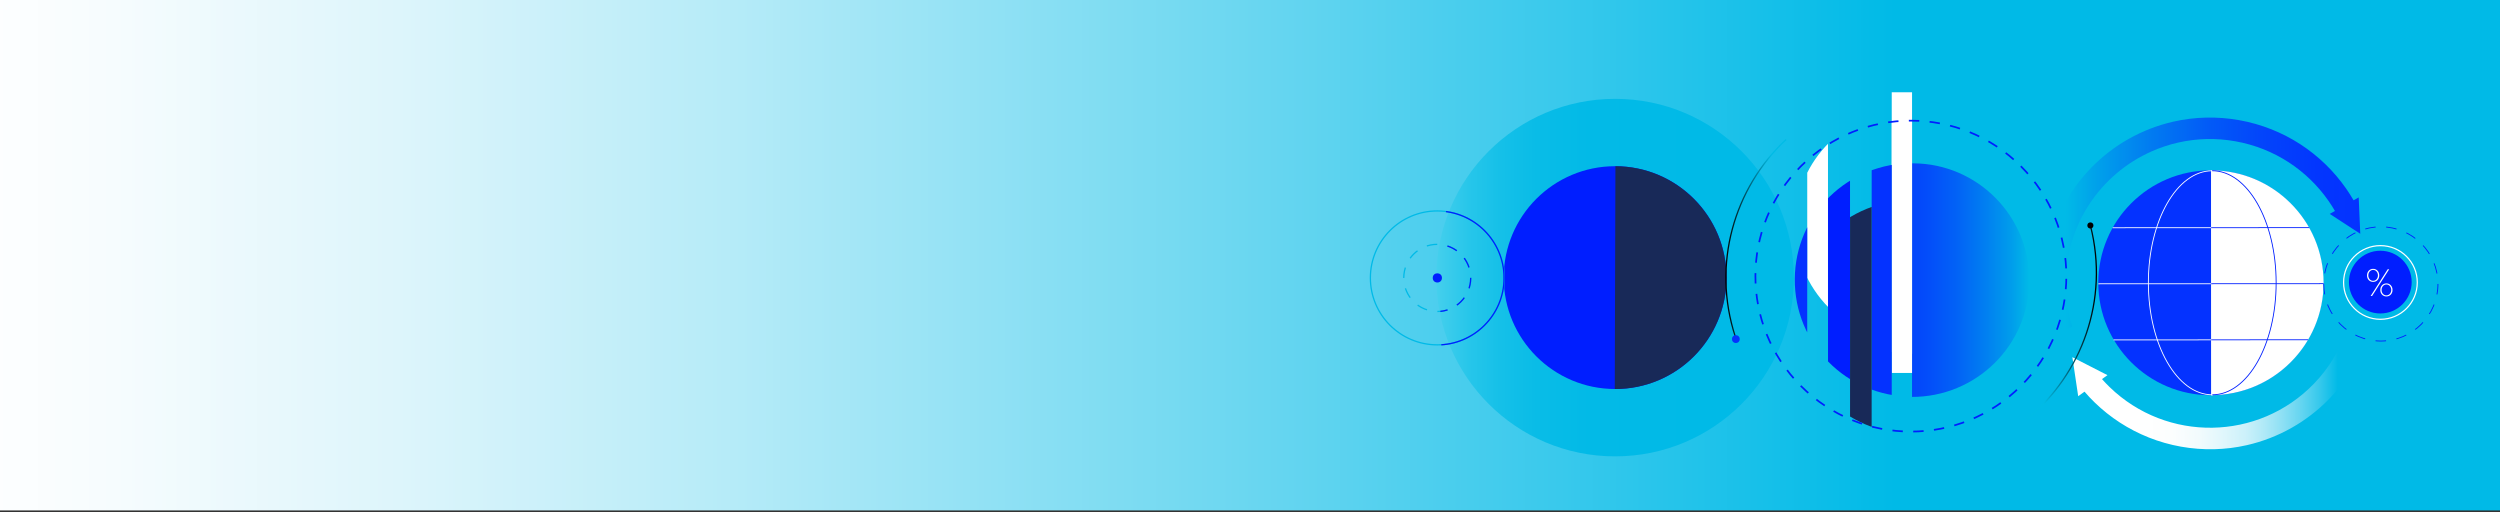 <?xml version="1.0" encoding="UTF-8"?><svg id="Layer_1" xmlns="http://www.w3.org/2000/svg" width="1440" height="295" xmlns:xlink="http://www.w3.org/1999/xlink" viewBox="0 0 1440 295"><rect x="0" y="0" width="1440" height="295" fill="#333333" stroke="none"/><defs><style>.cls-1{stroke:#0432ff;}.cls-1,.cls-2,.cls-3,.cls-4,.cls-5,.cls-6,.cls-7,.cls-8,.cls-9,.cls-10,.cls-11,.cls-12,.cls-13{stroke-miterlimit:10;}.cls-1,.cls-14{fill:#0432ff;}.cls-15{fill:url(#New_Gradient_Swatch_4);}.cls-15,.cls-16,.cls-17,.cls-18,.cls-19,.cls-20,.cls-14,.cls-21,.cls-22,.cls-23,.cls-24,.cls-25,.cls-26{stroke-width:0px;}.cls-16{fill:url(#New_Gradient_Swatch_2);}.cls-27{clip-path:url(#clippath);}.cls-17,.cls-2,.cls-3,.cls-4,.cls-5,.cls-6,.cls-7,.cls-8,.cls-9,.cls-10,.cls-11,.cls-12,.cls-13{fill:none;}.cls-2,.cls-4,.cls-11{stroke:#fff;}.cls-2,.cls-7,.cls-8{stroke-width:.5px;}.cls-18{fill:url(#linear-gradient);}.cls-3{stroke:url(#linear-gradient-3);}.cls-3,.cls-5,.cls-6,.cls-9,.cls-10,.cls-12{stroke-width:.75px;}.cls-3,.cls-6{stroke-dasharray:0 0 0 0 0 0 6.07 6.07;}.cls-19{fill:#182958;}.cls-5{stroke:url(#New_Gradient_Swatch_6-2);}.cls-6,.cls-7,.cls-8,.cls-12,.cls-13{stroke:#001eff;}.cls-7{stroke-dasharray:0 0 0 0 0 0 6.08 6.08;}.cls-28{clip-path:url(#clippath-1);}.cls-29{clip-path:url(#clippath-4);}.cls-30{clip-path:url(#clippath-3);}.cls-31{clip-path:url(#clippath-2);}.cls-32{clip-path:url(#clippath-7);}.cls-33{clip-path:url(#clippath-8);}.cls-34{clip-path:url(#clippath-6);}.cls-35{clip-path:url(#clippath-5);}.cls-20{fill:#000;}.cls-9{stroke:url(#New_Gradient_Swatch_6);}.cls-10{stroke:url(#linear-gradient-2);}.cls-11{stroke-width:.7px;}.cls-21{fill:url(#linear-gradient-4);}.cls-22{fill:url(#linear-gradient-7);}.cls-23{fill:url(#linear-gradient-5);}.cls-24{fill:url(#linear-gradient-6);}.cls-25{fill:#001eff;}.cls-13{stroke-dasharray:0 0 0 0 0 0 5.99 5.99;}.cls-26{fill:#fff;}</style><clipPath id="clippath"><rect class="cls-17" width="1441" height="294"/></clipPath><linearGradient id="New_Gradient_Swatch_2" x1="1463" y1="146.5" x2="-23" y2="146.5" gradientTransform="translate(1440 1) rotate(-180) scale(1 -1)" gradientUnits="userSpaceOnUse"><stop offset=".25" stop-color="#00bae7"/><stop offset=".38" stop-color="#39c9ec"/><stop offset=".55" stop-color="#7edcf2"/><stop offset=".7" stop-color="#b5ebf8"/><stop offset=".83" stop-color="#ddf5fb"/><stop offset=".94" stop-color="#f6fcfe"/><stop offset="1" stop-color="#fff"/></linearGradient><linearGradient id="linear-gradient" x1="411.55" y1="446.34" x2="411.55" y2="240.4" gradientTransform="translate(586.94 -251.65) rotate(90) scale(1 -1)" gradientUnits="userSpaceOnUse"><stop offset=".25" stop-color="#00bae7"/><stop offset=".57" stop-color="#02bae7"/><stop offset=".72" stop-color="#09bce7"/><stop offset=".82" stop-color="#15c0e8"/><stop offset=".91" stop-color="#27c6ea"/><stop offset=".98" stop-color="#3ecdec"/><stop offset="1" stop-color="#45d0ed"/></linearGradient><linearGradient id="linear-gradient-2" x1="788.96" y1="134.93" x2="866.85" y2="134.93" gradientTransform="translate(0 295) scale(1 -1)" gradientUnits="userSpaceOnUse"><stop offset=".25" stop-color="#00bae7"/><stop offset="1" stop-color="#00bae7"/></linearGradient><linearGradient id="linear-gradient-3" x1="808.19" x2="847.62" xlink:href="#linear-gradient-2"/><clipPath id="clippath-1"><polygon class="cls-17" points="835.42 107.08 828.74 146.22 830.47 208.86 870.07 192.11 880.1 137.97 835.42 107.08"/></clipPath><linearGradient id="New_Gradient_Swatch_4" x1="953.11" y1="121.56" x2="1120.74" y2="151.54" gradientTransform="translate(230.25 81.84) rotate(10.14) scale(1 -1)" gradientUnits="userSpaceOnUse"><stop offset="0" stop-color="#00bae7"/><stop offset=".09" stop-color="#00a4ea"/><stop offset=".29" stop-color="#017bf1"/><stop offset=".48" stop-color="#025bf7"/><stop offset=".67" stop-color="#0344fb"/><stop offset=".85" stop-color="#0336fe"/><stop offset="1" stop-color="#0432ff"/></linearGradient><linearGradient id="linear-gradient-4" x1="1004.32" y1="56.72" x2="1158.91" y2="84.37" gradientTransform="translate(230.25 81.84) rotate(10.14) scale(1 -1)" gradientUnits="userSpaceOnUse"><stop offset="0" stop-color="#fff"/><stop offset=".14" stop-color="#fcfefe"/><stop offset=".24" stop-color="#f2fbfd"/><stop offset=".32" stop-color="#e2f7fc"/><stop offset=".41" stop-color="#ccf1fa"/><stop offset=".48" stop-color="#afe9f7"/><stop offset=".55" stop-color="#8bdff4"/><stop offset=".62" stop-color="#61d4f0"/><stop offset=".69" stop-color="#31c7eb"/><stop offset=".75" stop-color="#00bae7"/></linearGradient><clipPath id="clippath-2"><rect class="cls-17" x="1101.33" y="78.03" width="105.82" height="161.67"/></clipPath><linearGradient id="linear-gradient-5" x1="1033.84" y1="133.65" x2="1168.89" y2="133.65" gradientTransform="translate(0 295) scale(1 -1)" gradientUnits="userSpaceOnUse"><stop offset="0" stop-color="#0432ff"/><stop offset=".25" stop-color="#0334fe"/><stop offset=".42" stop-color="#033dfc"/><stop offset=".56" stop-color="#034cfa"/><stop offset=".69" stop-color="#0262f6"/><stop offset=".81" stop-color="#017ef1"/><stop offset=".93" stop-color="#009feb"/><stop offset="1" stop-color="#00bae7"/></linearGradient><clipPath id="clippath-3"><rect class="cls-17" x="1089.64" y="53.15" width="11.7" height="161.67"/></clipPath><clipPath id="clippath-4"><rect class="cls-17" x="1078.08" y="78.63" width="11.56" height="161.67"/></clipPath><linearGradient id="linear-gradient-6" x1="1033.88" y1="133.78" x2="1168.93" y2="133.78" gradientTransform="translate(0 295) scale(1 -1)" gradientUnits="userSpaceOnUse"><stop offset=".41" stop-color="#0432ff"/><stop offset="1" stop-color="#0432ff" stop-opacity=".3"/></linearGradient><clipPath id="clippath-5"><rect class="cls-17" x="1052.94" y="63.53" width="12.67" height="161.67"/></clipPath><clipPath id="clippath-6"><rect class="cls-17" x="1065.63" y="84.82" width="12.44" height="161.67"/></clipPath><clipPath id="clippath-7"><rect class="cls-17" x="1040.97" y="32.13" width="11.95" height="161.67"/></clipPath><clipPath id="clippath-8"><rect class="cls-17" x="1030.83" y="63.58" width="10.13" height="161.67"/></clipPath><linearGradient id="linear-gradient-7" x1="1033.79" y1="133.72" x2="1168.84" y2="133.72" xlink:href="#linear-gradient-6"/><linearGradient id="New_Gradient_Swatch_6" x1="1029.04" y1="157.98" x2="993.74" y2="157.98" gradientTransform="translate(0 295) scale(1 -1)" gradientUnits="userSpaceOnUse"><stop offset=".25" stop-color="#00bbe5"/><stop offset="1" stop-color="#000"/></linearGradient><linearGradient id="New_Gradient_Swatch_6-2" x1="1167.18" y1="109.06" x2="1207.91" y2="109.06" xlink:href="#New_Gradient_Swatch_6"/></defs><g class="cls-27"><rect class="cls-17" x=".66" y="-55.11" width="1441.5" height="359"/><rect class="cls-16" x="-23" y="-30" width="1486" height="355" transform="translate(1440 295) rotate(-180)"/><path class="cls-18" d="M930.31,262.87c56.87,0,102.97-46.1,102.97-102.97s-46.1-102.97-102.97-102.97-102.97,46.1-102.97,102.97,46.1,102.97,102.97,102.97Z"/><circle class="cls-25" cx="930.31" cy="159.9" r="64.17"/><path class="cls-19" d="M930.11,224.08c35.44.11,64.26-28.54,64.36-63.98.11-35.44-28.54-64.26-63.98-64.36l-.38,128.34Z"/><circle class="cls-10" cx="827.91" cy="160.07" r="38.57"/><circle class="cls-25" cx="827.91" cy="160.07" r="2.65"/><circle class="cls-3" cx="827.91" cy="160.07" r="19.34"/><g class="cls-28"><circle class="cls-12" cx="827.77" cy="160.11" r="38.57"/><circle class="cls-6" cx="827.77" cy="160.11" r="19.34"/></g><path class="cls-15" d="M1181.93,192.23c-.82-2.58-1.54-5.22-2.14-7.85-1.39-6.12-2.17-12.36-2.32-18.63-.31-12.96,1.99-25.85,6.78-37.91,4.61-11.59,11.47-22.16,20.16-31.1,12.91-13.3,29.4-22.56,47.47-26.68,6.12-1.39,12.36-2.17,18.63-2.32,12.96-.31,25.85,1.99,37.91,6.78,11.59,4.61,22.16,11.47,31.1,20.16,4.39,4.27,8.36,8.95,11.86,13.97,1.52,2.18,2.94,4.42,4.28,6.73l2.95-1.68.91,20.97-17.58-11.46,2.99-1.7c-1.15-1.98-2.39-3.93-3.69-5.79-6.13-8.8-13.9-16.34-22.89-22.2-4.58-2.98-9.44-5.5-14.52-7.52-10.49-4.16-21.72-6.17-33-5.9-10.86.27-21.55,2.68-31.48,7.09-14.75,6.53-27.3,17.2-36.11,30.72-2.98,4.58-5.5,9.44-7.52,14.52-4.16,10.49-6.17,21.72-5.9,33,.14,5.46.82,10.9,2.02,16.22.5,2.2,1.1,4.42,1.78,6.58l-11.7,4h0Z"/><path id="Union_1" class="cls-21" d="M1237.61,251.96c-11.59-4.61-22.16-11.47-31.1-20.16-2.03-1.97-3.98-4.04-5.83-6.2l-3.64,2.62-3.36-22.48,20.22,10.35-3.15,2.27c1.4,1.58,2.85,3.11,4.36,4.57,33,31.98,85.68,31.15,117.66-1.85,18.03-18.61,26.36-44.55,22.54-70.17l11.86-4.05c.8,4.59,1.26,9.23,1.37,13.89.31,12.96-1.99,25.85-6.78,37.91-4.61,11.59-11.47,22.16-20.16,31.1-12.91,13.29-29.4,22.56-47.47,26.67-6.12,1.39-12.36,2.17-18.63,2.32-12.96.31-25.85-1.99-37.91-6.78h.02Z"/><circle class="cls-14" cx="1273.38" cy="162.89" r="64.76"/><line class="cls-4" x1="1274.14" y1="98.91" x2="1274.22" y2="227.71"/><path class="cls-26" d="M1273.68,227.63c35.76-.03,64.74-29.04,64.71-64.8s-29.04-64.74-64.8-64.71"/><path class="cls-2" d="M1274.19,227.41c-20.27-.09-36.71-28.93-36.73-64.5-.02-35.62,16.42-64.51,36.73-64.55"/><path class="cls-8" d="M1274.22,98.35c20.32-.01,36.82,28.87,36.84,64.5s-16.44,64.54-36.76,64.55"/><line class="cls-2" x1="1273.65" y1="195.76" x2="1217.4" y2="195.79"/><line class="cls-2" x1="1273.64" y1="163.43" x2="1208.62" y2="163.47"/><line class="cls-2" x1="1273.62" y1="131.14" x2="1216.92" y2="131.18"/><line class="cls-8" x1="1329.45" y1="195.7" x2="1273.66" y2="195.74"/><line class="cls-8" x1="1330.1" y1="131.12" x2="1273.62" y2="131.15"/><line class="cls-8" x1="1338.4" y1="163.39" x2="1273.63" y2="163.43"/><circle class="cls-25" cx="1371.06" cy="162.49" r="18.07"/><path class="cls-26" d="M1366.92,154.85c2.08,0,3.53,1.62,3.53,3.79s-1.46,3.74-3.53,3.74-3.53-1.59-3.53-3.74,1.48-3.79,3.53-3.79ZM1366.92,155.47c-1.64,0-2.77,1.46-2.77,3.16s1.13,3.12,2.77,3.12,2.77-1.46,2.77-3.12-1.11-3.16-2.77-3.16ZM1365.49,170.49l9.84-15.41h.85l-9.86,15.41h-.83ZM1374.57,163.23c2.06,0,3.53,1.62,3.53,3.79s-1.48,3.74-3.53,3.74-3.53-1.59-3.53-3.74,1.48-3.79,3.53-3.79ZM1374.57,163.86c-1.66,0-2.77,1.46-2.77,3.16s1.11,3.12,2.77,3.12,2.77-1.46,2.77-3.12-1.11-3.16-2.77-3.16Z"/><circle class="cls-7" cx="1371.36" cy="163.54" r="32.9"/><g class="cls-31"><path class="cls-23" d="M1100.94,228.63c37.4.2,67.82-29.84,67.95-67.1.13-36.98-29.77-67.2-66.72-67.45-37.71-.25-68.01,29.3-68.32,66.64s29.7,67.71,67.09,67.91Z"/></g><rect class="cls-26" x="1089.64" y="53.15" width="11.7" height="161.67"/><g class="cls-30"><path class="cls-26" d="M1100.95,203.76c37.4.2,67.82-29.84,67.95-67.1.13-36.98-29.77-67.2-66.72-67.45-37.71-.25-68.01,29.3-68.32,66.64s29.7,67.71,67.09,67.91Z"/></g><g class="cls-29"><path class="cls-24" d="M1100.98,228.5c37.4.2,67.82-29.84,67.95-67.1.13-36.98-29.77-67.2-66.72-67.45-37.71-.25-68.01,29.3-68.32,66.64s29.7,67.71,67.09,67.91Z"/></g><g class="cls-35"><path class="cls-25" d="M1100.92,228.51c37.4.2,67.82-29.84,67.95-67.1.13-36.98-29.77-67.2-66.72-67.45-37.71-.25-68.01,29.3-68.32,66.64s29.7,67.71,67.09,67.91Z"/></g><g class="cls-34"><path class="cls-19" d="M1100.51,249.79c37.4.2,67.82-29.84,67.95-67.1.13-36.98-29.77-67.2-66.72-67.45-37.71-.25-68.01,29.3-68.32,66.64s29.7,67.71,67.09,67.91Z"/></g><g class="cls-32"><path class="cls-26" d="M1100.91,197.11c37.4.2,67.82-29.84,67.95-67.1.13-36.98-29.77-67.2-66.72-67.45-37.71-.25-68.01,29.3-68.32,66.64s29.7,67.71,67.09,67.91h0Z"/></g><g class="cls-33"><path class="cls-22" d="M1100.89,228.56c37.4.2,67.82-29.84,67.95-67.1.13-36.98-29.77-67.2-66.72-67.45-37.71-.25-68.01,29.3-68.32,66.64s29.7,67.71,67.09,67.91Z"/></g><circle class="cls-13" cx="1100.67" cy="159.05" r="89.55" transform="translate(209.91 824.87) rotate(-45)"/><path class="cls-9" d="M1028.79,80.36c-30.02,28.01-42.85,71.88-29.27,113.48"/><circle class="cls-1" cx="999.85" cy="195.32" r="1.76"/><path class="cls-5" d="M1167.42,241.49c31.81-25.96,47.52-68.89,36.72-111.3"/><circle class="cls-20" cx="1204.06" cy="129.86" r="1.76"/><circle class="cls-11" cx="1371.13" cy="162.7" r="21.22"/></g></svg>
